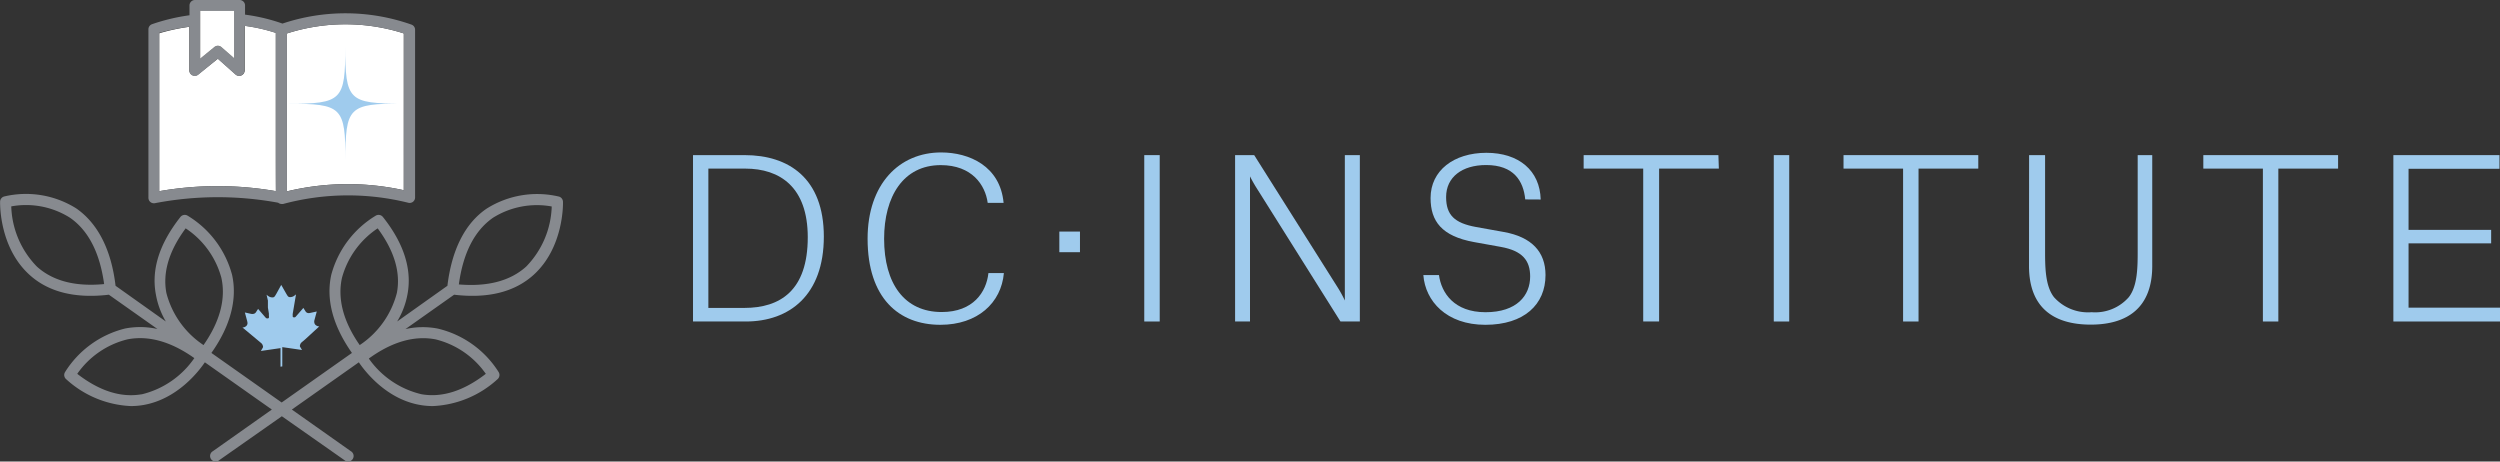 <svg id="Layer_1" data-name="Layer 1" xmlns="http://www.w3.org/2000/svg" viewBox="0 0 279.94 51.68"><rect x="0" y="0" width="279.94" height="51.68" fill="#333333" stroke="none"/><defs><style>.cls-1{fill:#9fcbed;}.cls-2{fill:#fff;}.cls-3{fill:#878a8f;}.cls-4{fill:none;}</style></defs><title>DC-institute-horiz</title><path id="_Compound_Path_" data-name="&lt;Compound Path&gt;" class="cls-1" d="M77.6,17.37h5.79c4.92,0,8.86,2.58,8.86,9.13S88.4,36,83.51,36H77.6Zm5.74,17.11c4,0,7.11-1.92,7.11-7.91,0-5.6-3.09-7.69-7-7.69H79.32v15.6Z"/><path id="_Compound_Path_2" data-name="&lt;Compound Path&gt;" class="cls-1" d="M99,26.74c0,5,2.26,8.2,6.45,8.2,3.53,0,5-2.24,5.23-4.36h1.73c-.29,3.33-2.94,5.79-7.11,5.79-4.67,0-8.15-3-8.15-9.64,0-6.13,3.55-9.66,8.23-9.66,3.16,0,6.62,1.53,7,5.65h-1.78c-.27-2-1.75-4.23-5.26-4.23C101.15,18.49,99,22,99,26.74Z"/><path id="_Compound_Path_3" data-name="&lt;Compound Path&gt;" class="cls-1" d="M118.62,25.93h2.31v2.31h-2.31Z"/><path id="_Compound_Path_4" data-name="&lt;Compound Path&gt;" class="cls-1" d="M128.13,17.37h1.73V36h-1.73Z"/><path id="_Compound_Path_5" data-name="&lt;Compound Path&gt;" class="cls-1" d="M138.3,17.37h2.14l9.32,14.77a13.38,13.38,0,0,1,.83,1.51h0V17.37h1.68V36h-2.17l-9.25-14.72a16.61,16.61,0,0,1-.88-1.53h0V36H138.3Z"/><path id="_Compound_Path_6" data-name="&lt;Compound Path&gt;" class="cls-1" d="M170.79,22.33c-.2-2.07-1.29-3.85-4.38-3.85-2.7,0-4.48,1.36-4.48,3.58,0,2,.92,2.92,3.36,3.36l3.12.56c3.09.56,4.65,2.21,4.65,4.82,0,3.29-2.39,5.57-6.74,5.57s-6.72-2.65-6.94-5.57h1.75c.27,2,1.7,4.16,5.21,4.16s5-1.87,5-4c0-1.78-.85-2.87-3.26-3.31l-3-.54c-3.65-.66-4.89-2.34-4.89-4.94,0-3.07,2.6-5.06,6.25-5.06s6,2,6.08,5.23Z"/><path id="_Compound_Path_7" data-name="&lt;Compound Path&gt;" class="cls-1" d="M192.47,18.88h-6.69V36H184V18.88h-6.67V17.37h15.09Z"/><path id="_Compound_Path_8" data-name="&lt;Compound Path&gt;" class="cls-1" d="M198.62,17.37h1.73V36h-1.73Z"/><path id="_Compound_Path_9" data-name="&lt;Compound Path&gt;" class="cls-1" d="M221.52,18.88h-6.69V36H213.1V18.88h-6.67V17.37h15.09Z"/><path id="_Compound_Path_10" data-name="&lt;Compound Path&gt;" class="cls-1" d="M227.21,17.37H229V28c0,1.85,0,4,1,5.28a5.11,5.11,0,0,0,4.21,1.68,5,5,0,0,0,4.16-1.68c1-1.27,1-3.43,1-5.28V17.37H241V29.78c0,4.67-2.77,6.57-6.89,6.57s-6.91-1.87-6.91-6.57Z"/><path id="_Compound_Path_11" data-name="&lt;Compound Path&gt;" class="cls-1" d="M261.81,18.88h-6.69V36h-1.73V18.88h-6.67V17.37h15.09Z"/><path id="_Compound_Path_12" data-name="&lt;Compound Path&gt;" class="cls-1" d="M268,17.37h11.88V18.9H269.7v6.84h9.25v1.51H269.7v7.2h10.25V36H268Z"/><g id="_Group_" data-name="&lt;Group&gt;"><path id="_Path_" data-name="&lt;Path&gt;" class="cls-2" d="M30.89,12.76c0-4.77,0-7.23,0-8.52,0-.22,0-.41,0-.56a19,19,0,0,0-3.49-.79v5a.61.61,0,0,1-1,.46l-2-1.78L22.2,8.33a.61.61,0,0,1-1-.47V3a22.73,22.73,0,0,0-3.37.73V21.41a37.92,37.92,0,0,1,13.08,0C30.89,20.29,30.89,17.93,30.89,12.76Z"/><path id="_Path_2" data-name="&lt;Path&gt;" class="cls-2" d="M32.12,3.75c0,2.37,0,14.48,0,17.68a29.12,29.12,0,0,1,13.09-.13V3.74A21.4,21.4,0,0,0,32.12,3.75Z"/><path id="_Compound_Path_13" data-name="&lt;Compound Path&gt;" class="cls-3" d="M46.06,2.75a22.2,22.2,0,0,0-14.43-.11,20.46,20.46,0,0,0-4.19-1v-1A.61.61,0,0,0,26.83,0h-5a.61.61,0,0,0-.61.61v1.1a21.92,21.92,0,0,0-4.2,1,.61.61,0,0,0-.4.57V22.15a.61.61,0,0,0,.23.48.62.62,0,0,0,.51.12,37.31,37.31,0,0,1,13.79-.05.61.61,0,0,0,.38.14l.17,0a28,28,0,0,1,14-.14.61.61,0,0,0,.78-.59V3.31A.61.61,0,0,0,46.06,2.75Zm-.84,18.55a29.12,29.12,0,0,0-13.09.13c0-3.2,0-15.31,0-17.68a21.4,21.4,0,0,1,13.1,0Zm-27.39.12V3.68A22.73,22.73,0,0,1,21.2,3v4.9a.61.61,0,0,0,1,.47l2.18-1.79,2,1.78a.61.61,0,0,0,1-.46v-5a19,19,0,0,1,3.49.79c0,.15,0,.34,0,.56,0,1.29,0,3.75,0,8.52,0,5.17,0,7.53,0,8.63A37.92,37.92,0,0,0,17.82,21.41ZM26.21,1.22V6.51L24.79,5.28a.61.61,0,0,0-.79,0L22.42,6.56V1.22Z"/><path id="_Path_3" data-name="&lt;Path&gt;" class="cls-2" d="M22.42,6.56,24,5.27a.61.61,0,0,1,.79,0l1.42,1.24V1.22H22.42Z"/></g><path id="_Compound_Path_14" data-name="&lt;Compound Path&gt;" class="cls-1" d="M38.66,5.23c0,6,.38,6.38,6.39,6.37-6,0-6.38.38-6.37,6.39,0-6-.38-6.38-6.39-6.37,6,0,6.38-.38,6.37-6.39"/><g id="_Group_2" data-name="&lt;Group&gt;"><path class="cls-1" d="M31.41,41.06a.32.32,0,0,1,0,0l0-1.37q0-.36,0-.71s0,0,0,0l-2.2.32v0l.22-.37a.28.28,0,0,0,0-.22.55.55,0,0,0-.18-.29l-.19-.16-1.91-1.59,0,0h.07a.64.64,0,0,0,.36-.17.44.44,0,0,0,.13-.38,1.67,1.67,0,0,0-.06-.27l-.23-.86v0h0l.72.16a.71.71,0,0,0,.21,0,.4.4,0,0,0,.31-.19l.24-.37,0,0,0,0,.81.94a.56.56,0,0,0,.15.12.27.27,0,0,0,.11,0,.12.12,0,0,0,.14-.08.35.35,0,0,0,0-.18c0-.1,0-.19,0-.28l-.11-.66L30,33.66,29.85,33a.19.19,0,0,1,0,0l0,0a1.77,1.77,0,0,0,.23.18.8.8,0,0,0,.48.12.24.24,0,0,0,.16-.07.67.67,0,0,0,.09-.11l.16-.27.52-.95,0,0,0,0,.57,1,.11.18.06.08a.29.29,0,0,0,.24.11.78.78,0,0,0,.45-.13l.22-.17,0,0V33l-.17,1-.19,1.12a.89.89,0,0,0,0,.24.33.33,0,0,0,0,.1.12.12,0,0,0,.14.07l.11,0a.48.48,0,0,0,.13-.12l.81-.93,0,0,0,0,.24.38a.4.4,0,0,0,.26.19.55.55,0,0,0,.22,0l.46-.1.32-.07h0v0l-.27,1a.58.58,0,0,0,0,.26.43.43,0,0,0,.15.26.66.66,0,0,0,.4.15h0L34.17,38l-.39.33a.54.54,0,0,0-.18.3.27.27,0,0,0,0,.2l.22.36,0,0-2.21-.32,0,2.16Z"/></g><g id="_Group_3" data-name="&lt;Group&gt;"><path id="_Path_4" data-name="&lt;Path&gt;" class="cls-4" d="M44.4,32.8c.44-2.29-.28-4.72-2.15-7.23a9.7,9.7,0,0,0-4,5.55c-.5,2.34.15,4.87,2,7.52A10,10,0,0,0,44.4,32.8Z"/><path id="_Path_5" data-name="&lt;Path&gt;" class="cls-4" d="M22.8,38.64c1.8-2.65,2.46-5.18,2-7.53a9.66,9.66,0,0,0-4-5.54c-1.86,2.51-2.59,4.94-2.15,7.23A10,10,0,0,0,22.8,38.64Z"/><path id="_Path_6" data-name="&lt;Path&gt;" class="cls-4" d="M58.92,29.85a10.06,10.06,0,0,0,2.86-6.73,9.26,9.26,0,0,0-6.57,1.26c-2.07,1.44-3.36,3.94-3.83,7.44C54.61,32.12,57.15,31.46,58.92,29.85Z"/><path id="_Path_7" data-name="&lt;Path&gt;" class="cls-4" d="M7.82,24.38a9.23,9.23,0,0,0-6.56-1.26,10.09,10.09,0,0,0,2.87,6.74c1.78,1.61,4.32,2.26,7.53,2C11.19,28.31,9.9,25.81,7.82,24.38Z"/><path id="_Path_8" data-name="&lt;Path&gt;" class="cls-4" d="M14.27,38a9.66,9.66,0,0,0-5.62,3.86c2.48,1.92,4.89,2.68,7.2,2.29a10,10,0,0,0,5.91-4C19.14,38.25,16.62,37.55,14.27,38Z"/><path id="_Path_9" data-name="&lt;Path&gt;" class="cls-4" d="M47.21,44.16c2.3.39,4.71-.38,7.18-2.29A9.69,9.69,0,0,0,48.77,38c-2.35-.46-4.86.25-7.48,2.1A10,10,0,0,0,47.21,44.16Z"/><path id="_Compound_Path_15" data-name="&lt;Compound Path&gt;" class="cls-3" d="M59.76,30.77c3.39-3.08,3.29-8,3.28-8.18a.62.62,0,0,0-.46-.58,10.6,10.6,0,0,0-8.07,1.34C52.06,25,50.58,28,50.1,32l-5.63,4A9,9,0,0,0,45.62,33c.54-2.8-.38-5.73-2.74-8.7a.62.62,0,0,0-.79-.16,11.07,11.07,0,0,0-5,6.65c-.6,2.76.19,5.7,2.32,8.73l-7.87,5.55-7.87-5.55c2.13-3,2.92-6,2.32-8.73a11.07,11.07,0,0,0-5-6.65.62.62,0,0,0-.79.16c-2.36,3-3.28,5.89-2.74,8.7A9,9,0,0,0,18.57,36l-5.63-4c-.48-4.06-2-7-4.41-8.67A10.6,10.6,0,0,0,.47,22a.62.62,0,0,0-.46.58c0,.21-.11,5.1,3.28,8.18C5.41,32.7,8.41,33.45,12.19,33l5.44,3.84a8.86,8.86,0,0,0-3.6-.06,11.06,11.06,0,0,0-6.75,4.89.62.62,0,0,0,.14.8,11.46,11.46,0,0,0,7.23,3,8.22,8.22,0,0,0,1.41-.12c3.81-.66,6.2-3.78,6.88-4.78l7.5,5.29-6.6,4.66a.62.62,0,1,0,.72,1l7-4.91,7,4.91a.62.62,0,1,0,.72-1l-6.6-4.66,7.5-5.29c.68,1,3.07,4.13,6.88,4.78a8.22,8.22,0,0,0,1.41.12,11.46,11.46,0,0,0,7.23-3,.62.62,0,0,0,.14-.8A11.06,11.06,0,0,0,49,36.79a8.86,8.86,0,0,0-3.6.06L50.85,33C54.64,33.45,57.63,32.7,59.76,30.77Zm-4.55-6.39a9.26,9.26,0,0,1,6.57-1.26,10.06,10.06,0,0,1-2.86,6.73c-1.78,1.61-4.31,2.27-7.54,2C51.86,28.32,53.14,25.82,55.21,24.38ZM38.29,31.12a9.7,9.7,0,0,1,4-5.55c1.86,2.51,2.59,4.94,2.15,7.23a10,10,0,0,1-4.16,5.84C38.44,36,37.78,33.46,38.29,31.12Zm-17.5-5.55a9.66,9.66,0,0,1,4,5.54c.51,2.34-.15,4.88-2,7.53a10,10,0,0,1-4.16-5.84C18.2,30.51,18.93,28.08,20.79,25.57ZM4.13,29.85a10.09,10.09,0,0,1-2.87-6.74,9.23,9.23,0,0,1,6.56,1.26c2.08,1.43,3.36,3.94,3.84,7.44C8.44,32.12,5.91,31.46,4.13,29.85Zm11.72,14.3c-2.3.4-4.72-.37-7.2-2.29A9.66,9.66,0,0,1,14.27,38c2.35-.46,4.87.24,7.49,2.1A10,10,0,0,1,15.85,44.16ZM48.77,38a9.69,9.69,0,0,1,5.63,3.86c-2.47,1.91-4.88,2.68-7.18,2.29a10,10,0,0,1-5.92-4C43.9,38.26,46.42,37.55,48.77,38Z"/></g></svg>